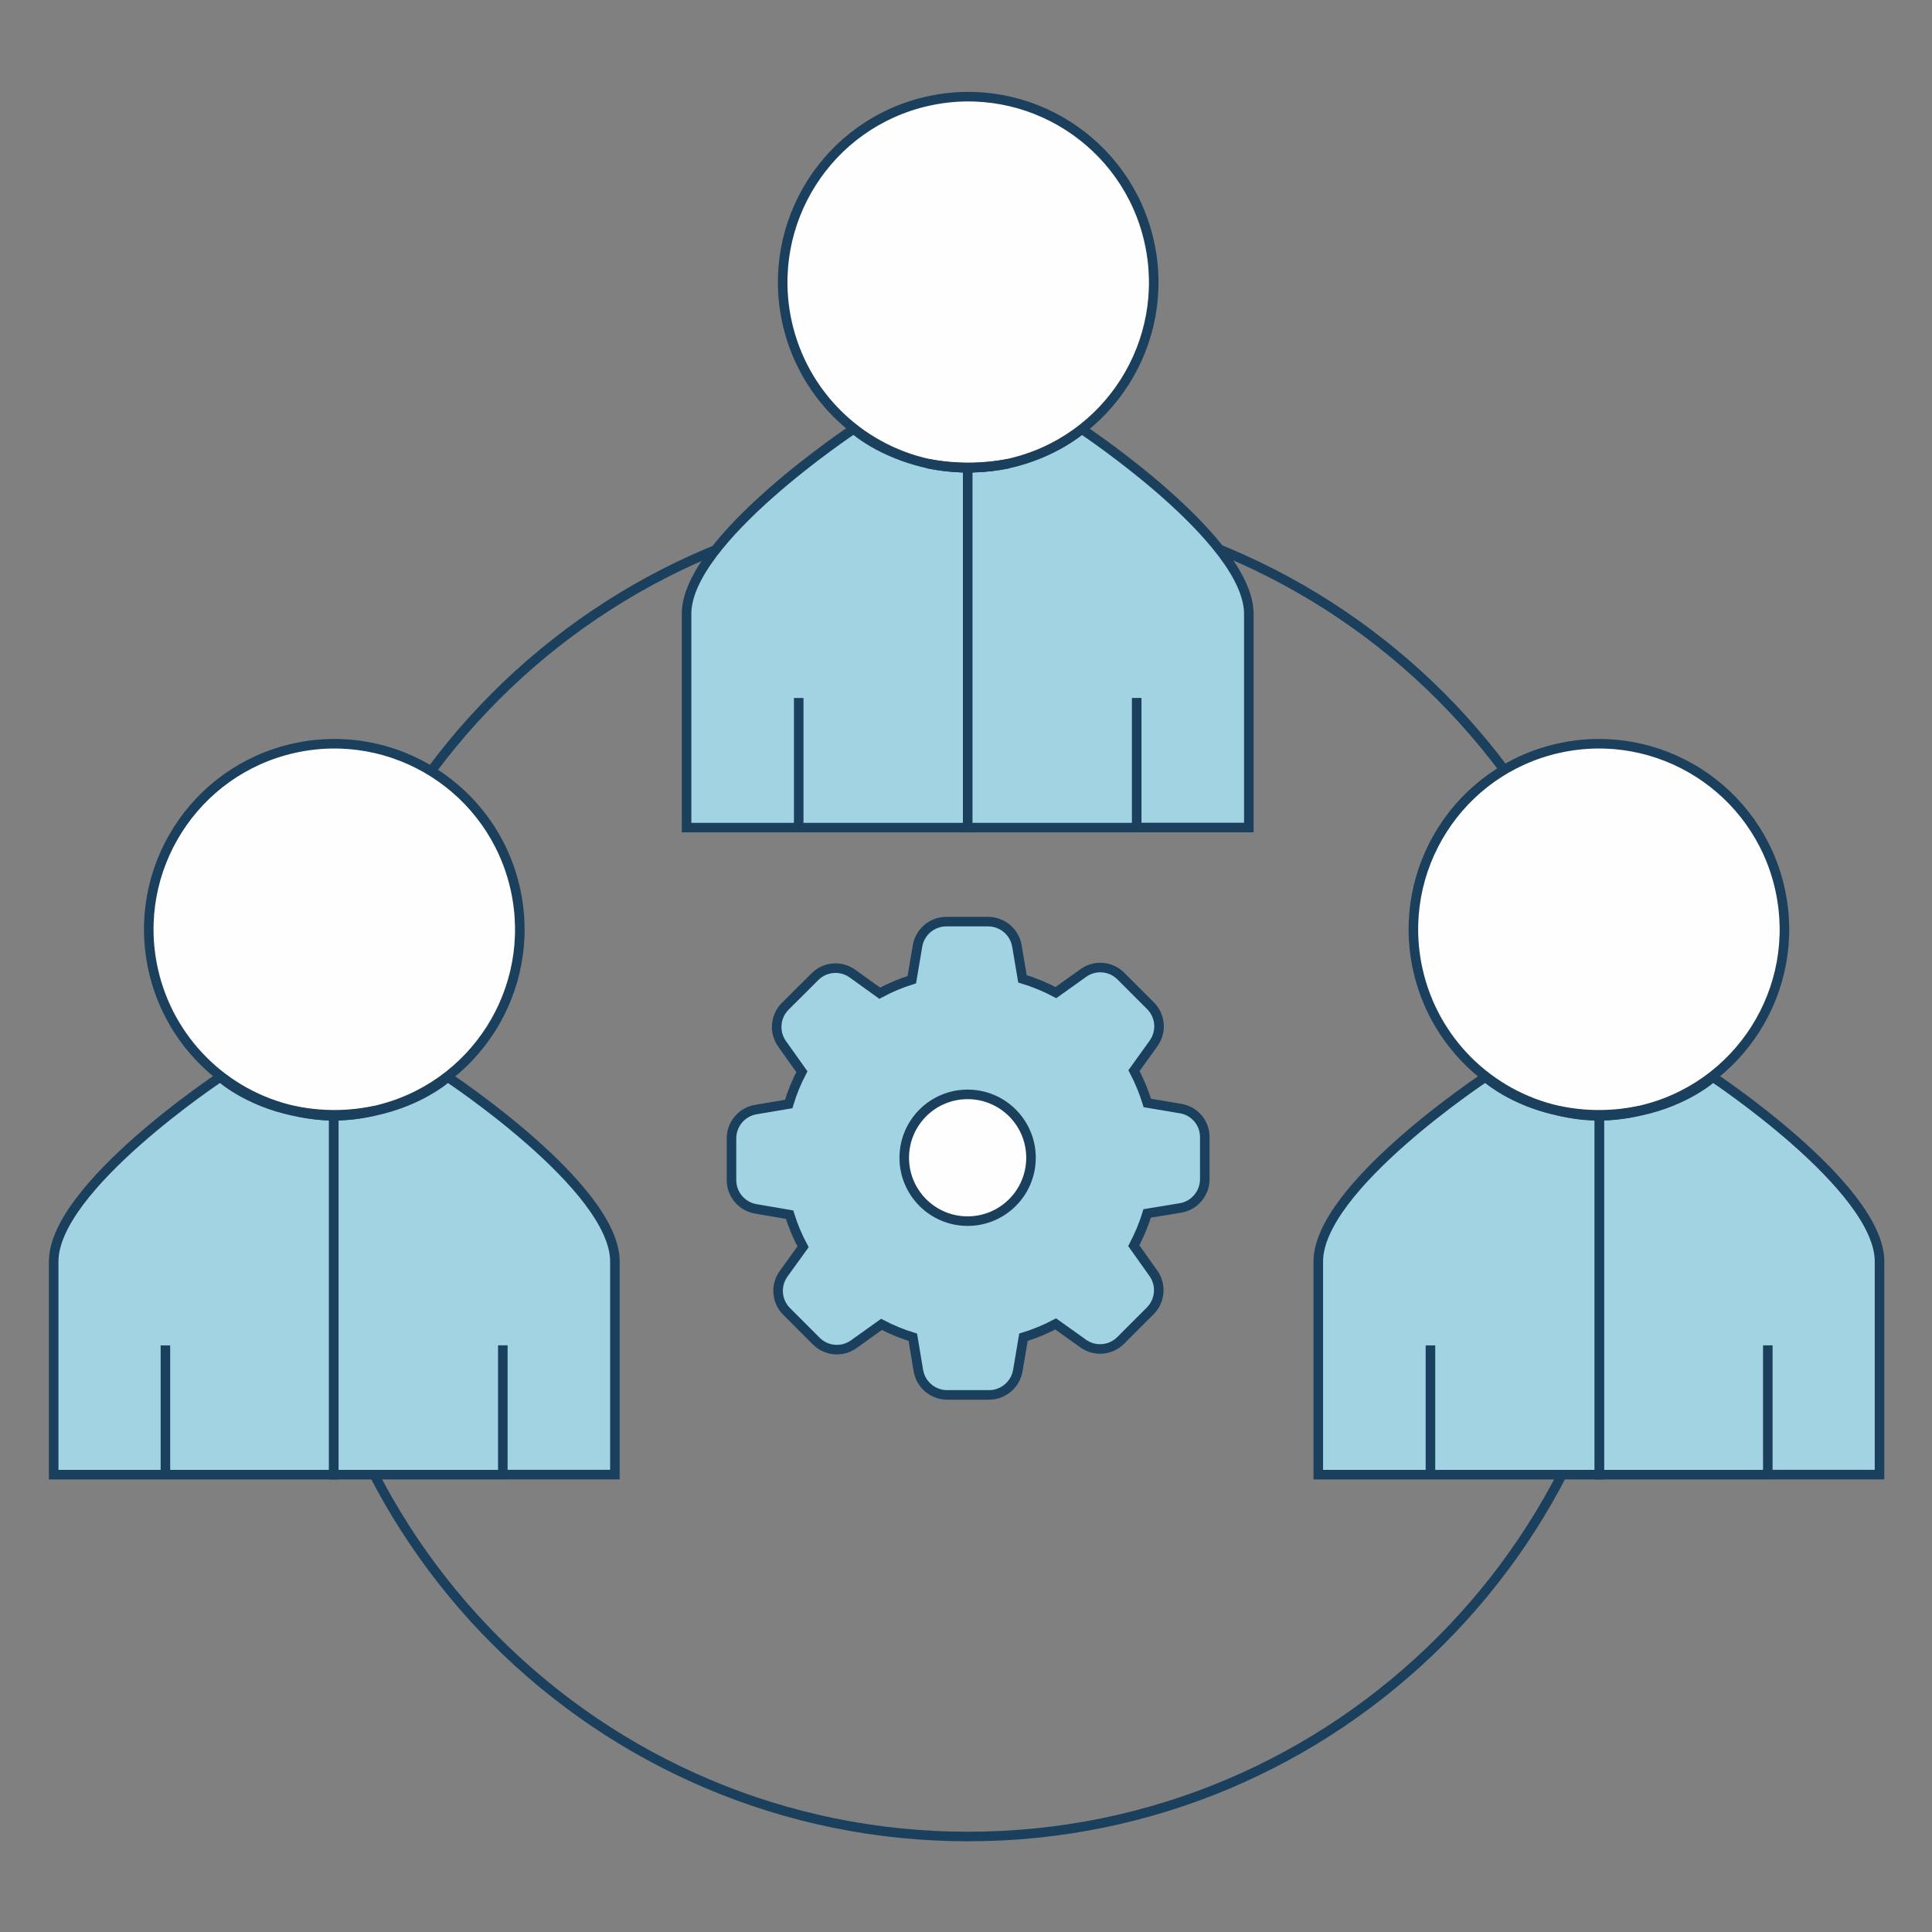 <?xml version="1.0" encoding="UTF-8"?>
<svg xmlns="http://www.w3.org/2000/svg" xmlns:xlink="http://www.w3.org/1999/xlink" width="1890" height="1890" overflow="hidden">
  <rect width="100%" height="100%" fill="#808080" stroke="none"/>
  <defs>
    <clipPath id="clip0">
      <rect x="0" y="0" width="1890" height="1890"></rect>
    </clipPath>
  </defs>
  <g clip-path="url(#clip0)">
    <rect x="0" y="0" width="1890" height="1890" fill="#FFFFFF" fill-opacity="0"></rect>
    <path d="M1600.59 1143.09C1600.59 782.139 1307.99 489.588 947.054 489.588 586.186 489.588 293.589 782.139 293.589 1143.09 293.589 1504.04 586.186 1796.59 947.054 1796.59 1307.99 1796.59 1600.59 1504.04 1600.59 1143.09Z" stroke="#1A405E" stroke-width="9.348" stroke-miterlimit="8" fill="none" fill-rule="evenodd"></path>
    <path d="M326.009 1090.8C312.505 1090.8 299.388 1089.19 286.783 1086.42 240.485 1076.75 214.956 1053.1 214.956 1053.1 214.956 1053.1 52.009 1161.05 52.009 1233.55L52.009 1442.1 161.326 1442.1 161.326 1315.66 161.326 1442.1 326.009 1442.1 326.009 1090.87Z" fill="#A2D3E2" fill-rule="evenodd"></path>
    <path d="M326.509 1091.3C313.005 1091.3 299.888 1089.69 287.283 1086.92 240.985 1077.25 215.456 1053.6 215.456 1053.6 215.456 1053.6 52.509 1161.55 52.509 1234.05L52.509 1442.6 161.826 1442.6 161.826 1316.16 161.826 1442.6 326.509 1442.6 326.509 1091.37Z" stroke="#1A405E" stroke-width="9.348" stroke-miterlimit="8" fill="none" fill-rule="evenodd"></path>
    <path d="M437.494 1053.1C437.494 1053.1 411.872 1076.69 365.598 1086.36 352.822 1089.19 339.656 1090.87 326.038 1090.87L326.038 1442.1 491.388 1442.1 491.388 1315.59 491.388 1442.04 601.038 1442.04 601.038 1233.55C601.038 1161.11 437.494 1053.17 437.494 1053.17" fill="#A2D3E2" fill-rule="evenodd"></path>
    <path d="M437.994 1053.6C437.994 1053.6 412.372 1077.19 366.098 1086.86 353.322 1089.69 340.156 1091.37 326.538 1091.37L326.538 1442.6 491.888 1442.6 491.888 1316.09 491.888 1442.54 601.538 1442.54 601.538 1234.05C601.538 1161.61 437.994 1053.67 437.994 1053.67Z" stroke="#1A405E" stroke-width="9.348" stroke-miterlimit="8" fill="none" fill-rule="evenodd"></path>
    <path d="M365.929 1085.98C463.759 1064.19 525.419 967.17 503.653 869.263 481.888 771.363 384.94 709.655 287.114 731.436 189.288 753.219 127.628 850.244 149.394 948.144 164.687 1016.94 218.373 1070.67 287.114 1085.98 313.105 1091.43 339.942 1091.43 365.929 1085.98" fill="#FEFEFE" fill-rule="evenodd"></path>
    <path d="M366.429 1086.48C464.259 1064.69 525.919 967.67 504.153 869.763 482.388 771.863 385.44 710.155 287.614 731.936 189.788 753.719 128.128 850.744 149.894 948.644 165.187 1017.44 218.873 1071.17 287.614 1086.48 313.605 1091.93 340.441 1091.93 366.429 1086.48Z" stroke="#1A405E" stroke-width="9.348" stroke-miterlimit="8" fill="none" fill-rule="evenodd"></path>
    <path d="M326.96 1091.52 326.96 1091.16 326.96 1091.52C340.515 1091.52 353.747 1089.73 366.524 1086.59 340.476 1092.64 313.574 1092.64 287.524 1086.59 300.239 1089.73 313.342 1091.59 326.96 1091.59Z" stroke="#1A405E" stroke-width="9.348" stroke-miterlimit="8" fill="none" fill-rule="evenodd"></path>
    <path d="M1564.14 1090.81C1550.59 1090.81 1537.42 1089.2 1524.78 1086.42 1478.31 1076.76 1452.68 1053.1 1452.68 1053.1 1452.68 1053.1 1289.14 1161.06 1289.14 1233.51L1289.14 1442.1 1398.85 1442.1 1398.85 1315.63 1398.85 1442.1 1564.14 1442.1Z" fill="#A2D3E2" fill-rule="evenodd"></path>
    <path d="M1564.64 1091.31C1551.09 1091.31 1537.92 1089.7 1525.28 1086.92 1478.81 1077.26 1453.18 1053.6 1453.18 1053.6 1453.18 1053.6 1289.64 1161.56 1289.64 1234.01L1289.64 1442.6 1399.35 1442.6 1399.35 1316.13 1399.35 1442.6 1564.64 1442.6Z" stroke="#1A405E" stroke-width="9.348" stroke-miterlimit="8" fill="none" fill-rule="evenodd"></path>
    <path d="M1675.2 1053.1C1675.2 1053.1 1649.68 1076.69 1603.58 1086.36 1590.92 1089.19 1577.74 1090.87 1564.17 1090.87L1564.17 1442.1 1728.88 1442.1 1728.88 1315.59 1728.88 1442.04 1838.17 1442.04 1838.17 1233.55C1838.17 1161.11 1675.2 1053.17 1675.2 1053.17" fill="#A2D3E2" fill-rule="evenodd"></path>
    <path d="M1675.7 1053.6C1675.7 1053.6 1650.18 1077.19 1604.08 1086.86 1591.42 1089.69 1578.24 1091.37 1564.67 1091.37L1564.67 1442.6 1729.38 1442.6 1729.38 1316.09 1729.38 1442.54 1838.67 1442.54 1838.67 1234.05C1838.67 1161.61 1675.7 1053.67 1675.7 1053.67Z" stroke="#1A405E" stroke-width="9.348" stroke-miterlimit="8" fill="none" fill-rule="evenodd"></path>
    <path d="M1603.06 1085.98C1700.89 1064.19 1762.55 967.17 1740.78 869.263 1719.02 771.363 1622.07 709.655 1524.25 731.436 1426.42 753.219 1364.76 850.244 1386.53 948.144 1401.81 1016.94 1455.51 1070.67 1524.25 1085.98 1550.23 1091.43 1577.07 1091.43 1603.06 1085.98" fill="#FEFEFE" fill-rule="evenodd"></path>
    <path d="M1603.56 1086.48C1701.39 1064.69 1763.05 967.67 1741.28 869.763 1719.52 771.863 1622.57 710.155 1524.75 731.936 1426.92 753.719 1365.26 850.744 1387.03 948.644 1402.31 1017.44 1456.01 1071.17 1524.75 1086.48 1550.73 1091.93 1577.57 1091.93 1603.56 1086.48Z" stroke="#1A405E" stroke-width="9.348" stroke-miterlimit="8" fill="none" fill-rule="evenodd"></path>
    <path d="M1564.09 1091.52 1564.09 1091.16 1564.09 1091.52C1577.65 1091.52 1590.87 1089.73 1603.66 1086.59 1577.61 1092.64 1550.7 1092.64 1524.66 1086.59 1537.37 1089.73 1550.54 1091.59 1564.09 1091.59Z" stroke="#1A405E" stroke-width="9.348" stroke-miterlimit="8" fill="none" fill-rule="evenodd"></path>
    <path d="M1154.4 1083.97 1121.88 1078.48C1118.53 1067.51 1114.14 1056.99 1108.84 1046.86L1128.01 1020.15C1136.16 1008.77 1134.84 993.159 1124.92 983.298L1096.07 954.454C1086.24 944.504 1070.64 943.19 1059.29 951.357L1032.44 970.519C1022.01 964.969 1011.04 960.452 999.731 957.037L994.309 924.962C992 911.16 980.038 901.054 966.046 901.087L925.391 901.087C911.372 901.026 899.37 911.138 897.062 924.962L891.511 957.875C880.644 961.279 870.119 965.707 860.085 971.101L833.438 951.939C822.085 943.772 806.478 945.085 796.657 955.035L767.685 983.879C757.813 993.74 756.505 1009.29 764.582 1020.66L783.945 1047.89C778.646 1058 774.32 1068.58 771.038 1079.51L738.969 1084.93C725.163 1087.24 715.056 1099.2 715.09 1113.2L715.09 1153.85C715.056 1167.84 725.163 1179.81 738.969 1182.11L771.877 1187.73C775.276 1198.62 779.703 1209.16 785.103 1219.22L766.002 1245.68C757.858 1257.05 759.171 1272.66 769.104 1282.52L797.948 1311.36C807.77 1321.31 823.376 1322.63 834.729 1314.47L861.829 1295.1C871.639 1300.27 881.897 1304.4 892.484 1307.69L897.9 1340.21C900.203 1353.99 912.126 1364.09 926.101 1364.09L966.946 1364.09C980.943 1364.12 992.906 1354.01 995.209 1340.21L1000.7 1307.69C1011.67 1304.33 1022.19 1299.94 1032.25 1294.65L1059.03 1313.76C1070.38 1321.97 1086.03 1320.69 1095.88 1310.72L1124.72 1281.88C1134.58 1271.98 1135.86 1256.41 1127.76 1245.03L1108.65 1218.12C1113.94 1207.99 1118.4 1197.47 1121.68 1186.56L1154.21 1181.21C1168.01 1178.91 1178.12 1166.94 1178.09 1152.95L1178.09 1112.23C1178.3 1098.24 1168.21 1086.2 1154.4 1083.97" fill="#A2D3E2" fill-rule="evenodd"></path>
    <path d="M1154.9 1084.47 1122.38 1078.98C1119.03 1068.01 1114.64 1057.49 1109.34 1047.36L1128.51 1020.65C1136.66 1009.27 1135.34 993.659 1125.42 983.798L1096.57 954.954C1086.75 945.004 1071.14 943.69 1059.79 951.857L1032.94 971.019C1022.51 965.469 1011.54 960.952 1000.23 957.537L994.809 925.462C992.5 911.66 980.538 901.554 966.546 901.587L925.891 901.587C911.872 901.526 899.87 911.638 897.562 925.462L892.011 958.375C881.145 961.779 870.619 966.207 860.585 971.601L833.938 952.439C822.585 944.272 806.978 945.585 797.157 955.535L768.185 984.379C758.313 994.24 757.005 1009.79 765.082 1021.16L784.446 1048.39C779.146 1058.5 774.82 1069.08 771.539 1080.01L739.47 1085.43C725.663 1087.74 715.556 1099.7 715.59 1113.7L715.59 1154.35C715.556 1168.34 725.663 1180.31 739.47 1182.61L772.377 1188.23C775.776 1199.12 780.203 1209.66 785.603 1219.72L766.502 1246.18C758.358 1257.55 759.671 1273.16 769.604 1283.02L798.448 1311.86C808.27 1321.81 823.876 1323.13 835.229 1314.97L862.329 1295.6C872.139 1300.77 882.397 1304.9 892.984 1308.19L898.4 1340.71C900.703 1354.49 912.627 1364.59 926.601 1364.59L967.446 1364.59C981.443 1364.62 993.406 1354.51 995.709 1340.71L1001.2 1308.19C1012.17 1304.83 1022.69 1300.44 1032.75 1295.15L1059.53 1314.26C1070.88 1322.47 1086.53 1321.19 1096.38 1311.22L1125.22 1282.38C1135.08 1272.48 1136.36 1256.91 1128.26 1245.53L1109.15 1218.62C1114.44 1208.49 1118.9 1197.97 1122.18 1187.06L1154.71 1181.71C1168.51 1179.41 1178.62 1167.44 1178.59 1153.45L1178.59 1112.73C1178.8 1098.74 1168.71 1086.7 1154.9 1084.47Z" stroke="#1A405E" stroke-width="9.348" stroke-miterlimit="8" fill="none" fill-rule="evenodd"></path>
    <path d="M1008.09 1132.16C1008.13 1097.92 980.406 1070.13 946.164 1070.09 911.923 1070.04 884.128 1097.77 884.089 1132.01 884.089 1132.06 884.089 1132.11 884.089 1132.16 884.128 1166.4 911.923 1194.13 946.164 1194.09 980.344 1194.05 1008.04 1166.35 1008.09 1132.16" fill="#FEFEFE" fill-rule="evenodd"></path>
    <path d="M1008.59 1132.66C1008.63 1098.42 980.906 1070.63 946.664 1070.59 912.423 1070.54 884.628 1098.27 884.589 1132.51 884.589 1132.56 884.589 1132.61 884.589 1132.66 884.628 1166.9 912.423 1194.63 946.664 1194.59 980.844 1194.55 1008.54 1166.85 1008.59 1132.66Z" stroke="#1A405E" stroke-width="9.348" stroke-miterlimit="8" fill="none" fill-rule="evenodd"></path>
    <path d="M946.141 456.903C932.589 456.903 919.422 455.29 906.776 452.508 860.305 442.818 834.683 419.1 834.683 419.1 834.683 419.1 671.141 527.342 671.141 599.976L671.141 809.099 780.854 809.099 780.854 682.305 780.854 809.099 946.141 809.099Z" fill="#A2D3E2" fill-rule="evenodd"></path>
    <path d="M946.641 457.403C933.089 457.403 919.922 455.79 907.276 453.008 860.805 443.318 835.183 419.6 835.183 419.6 835.183 419.6 671.641 527.842 671.641 600.476L671.641 809.6 781.354 809.6 781.354 682.805 781.354 809.6 946.641 809.6Z" stroke="#1A405E" stroke-width="9.348" stroke-miterlimit="8" fill="none" fill-rule="evenodd"></path>
    <path d="M1057.6 419.1C1057.6 419.1 1031.99 442.747 985.725 452.441 973.015 455.285 959.785 456.964 946.17 456.964L946.17 809.1 1111.48 809.1 1111.48 682.264 1111.48 809.038 1221.17 809.038 1221.17 600.014C1221.17 527.392 1057.6 419.167 1057.6 419.167" fill="#A2D3E2" fill-rule="evenodd"></path>
    <path d="M1058.1 419.6C1058.1 419.6 1032.49 443.247 986.225 452.941 973.515 455.785 960.285 457.464 946.67 457.464L946.67 809.6 1111.98 809.6 1111.98 682.764 1111.98 809.538 1221.67 809.538 1221.67 600.514C1221.67 527.892 1058.1 419.667 1058.1 419.667Z" stroke="#1A405E" stroke-width="9.348" stroke-miterlimit="8" fill="none" fill-rule="evenodd"></path>
    <path d="M986.065 452.977C1083.89 431.194 1145.55 334.17 1123.78 236.263 1102.02 138.363 1005.07 76.655 907.245 98.436 809.42 120.219 747.759 217.244 769.525 315.144 784.815 383.943 838.505 437.67 907.245 452.977 933.234 458.425 960.07 458.425 986.065 452.977" fill="#FEFEFE" fill-rule="evenodd"></path>
    <path d="M986.565 453.477C1084.39 431.694 1146.05 334.67 1124.28 236.763 1102.52 138.863 1005.57 77.155 907.745 98.936 809.92 120.719 748.259 217.744 770.025 315.644 785.315 384.443 839.005 438.17 907.745 453.477 933.734 458.925 960.571 458.925 986.565 453.477Z" stroke="#1A405E" stroke-width="9.348" stroke-miterlimit="8" fill="none" fill-rule="evenodd"></path>
    <path d="M947.088 457.514 947.088 457.231 947.088 457.514C960.646 457.514 973.874 456.088 986.655 453.573 960.607 458.41 933.703 458.41 907.655 453.573 920.369 456.088 933.536 457.573 947.088 457.573Z" stroke="#1A405E" stroke-width="9.348" stroke-miterlimit="8" fill="none" fill-rule="evenodd"></path>
  </g>
</svg>
